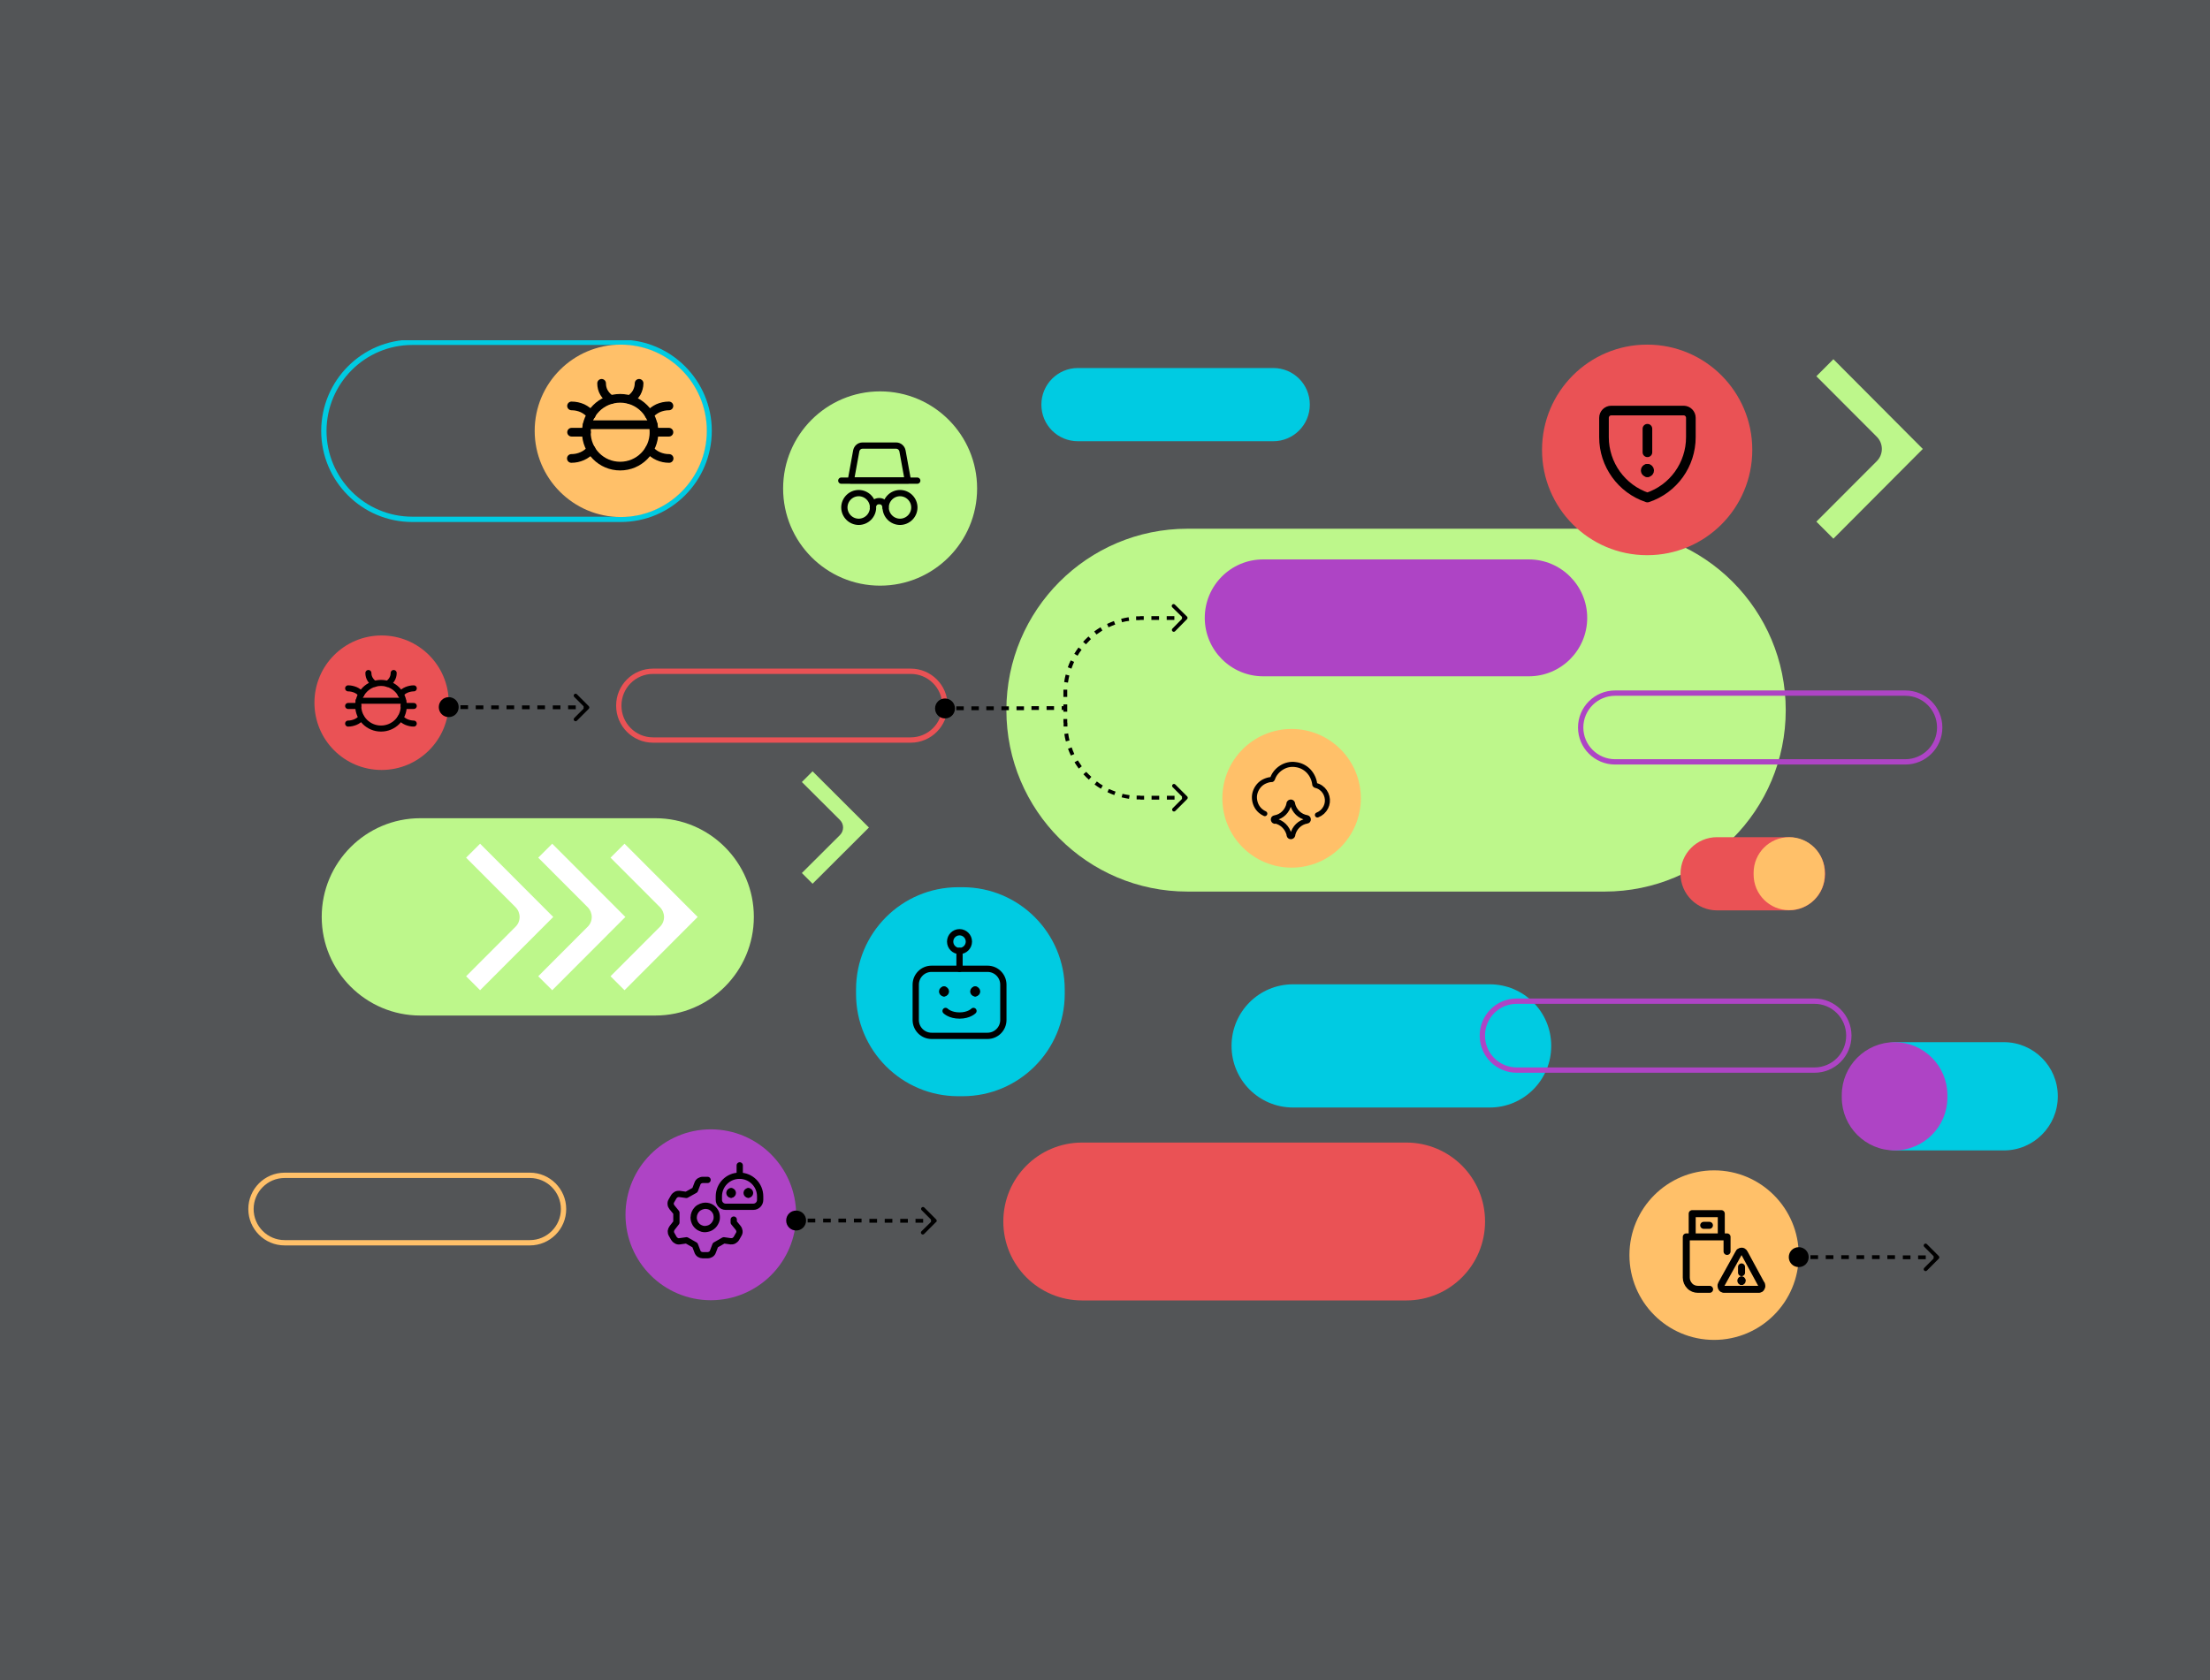 <svg width="526" height="400" viewBox="0 0 526 400" fill="none" xmlns="http://www.w3.org/2000/svg">
<rect width="526" height="400" fill="white"/>
<rect width="526" height="400" fill="#535557"/>
<g clip-path="url(#clip0_619_3066)">
<path d="M98.115 81.498H147.744C159.35 81.498 168.779 90.944 168.779 102.57C168.779 114.197 159.35 123.643 147.744 123.643H98.115C86.509 123.643 77.08 114.197 77.08 102.57C77.122 90.944 86.498 81.498 98.115 81.498Z" stroke="#00CBE2" stroke-width="1.266"/>
<path d="M457.673 106.911L436.363 85.522L432.314 89.577L446.701 103.989C448.297 105.588 448.297 108.182 446.701 109.781L432.314 124.193L436.363 128.248L457.673 106.858V106.901V106.911Z" fill="#BDF78B"/>
<path d="M206.834 197.036L193.399 183.63L190.852 186.182L199.91 195.214C200.915 196.22 200.915 197.819 199.91 198.815L190.852 207.847L193.399 210.399L206.834 196.993V197.036Z" fill="#BDF78B"/>
<path d="M334.695 272.017H257.562C247.181 272.017 238.799 280.414 238.799 290.812C238.799 301.211 247.181 309.608 257.562 309.608H334.695C345.075 309.608 353.457 301.211 353.457 290.812C353.457 280.414 345.085 272.017 334.695 272.017Z" fill="#EA5255"/>
<path d="M282.646 125.877H381.904C405.719 125.877 425.021 145.213 425.021 169.07C425.021 192.927 405.719 212.263 381.904 212.263H282.646C258.831 212.263 239.529 192.927 239.529 169.07C239.529 145.213 258.831 125.877 282.646 125.877Z" fill="#BDF78B"/>
<path d="M155.429 159.814H216.759C221.262 159.814 224.909 163.468 224.909 167.979V168.021C224.909 172.532 221.252 176.185 216.759 176.185H155.429C150.926 176.185 147.279 172.521 147.279 168.021V167.979C147.279 163.468 150.926 159.814 155.429 159.814Z" stroke="#EA5255" stroke-width="1.266"/>
<path d="M252.689 169.027H253.598V168.117H252.689V169.027ZM249.095 169.027H250.871V168.117H249.095V169.027ZM245.491 169.027H247.267V168.117H245.491V169.027ZM241.939 169.08H243.715V168.17H241.939V169.08ZM238.345 169.08H240.121V168.17H238.345V169.08ZM234.751 169.08H236.527V168.17H234.751V169.08ZM231.199 169.08H232.975V168.17H231.199V169.08ZM227.605 169.08H229.381V168.17H227.605V169.08ZM224.921 169.08H225.83V168.17H224.921V169.08ZM281.325 147.542H282.234V146.631H281.325V147.542ZM277.689 147.595H279.507V146.684H277.689V147.595ZM274.042 147.595H275.86V146.684H274.042V147.595ZM271.315 147.595H272.224V146.684H271.315V147.595ZM270.448 147.637H271.315V146.727H270.405V147.637H270.448ZM267.076 148.135C267.625 147.997 268.165 147.86 268.756 147.817L268.619 146.949C268.027 147.044 267.435 147.182 266.843 147.32L267.065 148.188V148.146L267.076 148.135ZM263.894 149.321C264.391 149.099 264.941 148.866 265.437 148.686L265.12 147.86C264.571 148.04 264.031 148.315 263.482 148.548L263.852 149.374L263.894 149.332V149.321ZM260.977 151.058C261.431 150.74 261.886 150.422 262.382 150.105L261.928 149.332C261.431 149.649 260.924 149.967 260.427 150.338L260.977 151.068V151.058ZM258.471 153.387C258.841 152.974 259.243 152.572 259.655 152.159L259.063 151.524C258.609 151.937 258.197 152.35 257.784 152.805L258.471 153.398V153.387ZM256.474 156.119C256.748 155.622 257.065 155.156 257.425 154.7L256.696 154.15C256.336 154.647 256.008 155.103 255.691 155.653L256.463 156.109L256.474 156.119ZM255.015 159.179C255.195 158.629 255.427 158.131 255.649 157.581L254.835 157.221C254.56 157.771 254.338 158.311 254.148 158.862L254.962 159.179H255.004H255.015ZM254.19 162.504C254.285 161.954 254.37 161.361 254.507 160.821L253.641 160.598C253.503 161.191 253.366 161.742 253.281 162.377L254.148 162.515H254.19V162.504ZM254.011 164.199H253.102V165.067H254.011V164.199ZM254.011 165.056H253.102V165.925H254.011V165.056ZM254.011 167.704H253.102V168.572H254.011V167.704ZM281.325 190.375H282.234V189.464H281.325V190.375ZM277.731 190.375H279.549V189.464H277.731V190.375ZM274.084 190.375H275.902V189.464H274.084V190.375ZM271.399 190.375H272.308V189.464H271.399V190.375ZM270.49 190.333H271.399V189.422H270.532V190.333H270.49ZM266.938 189.824C267.53 189.962 268.122 190.1 268.714 190.184L268.852 189.316C268.302 189.221 267.71 189.136 267.171 188.998L266.949 189.867V189.824H266.938ZM263.566 188.596C264.116 188.871 264.655 189.094 265.205 189.284L265.522 188.469C264.972 188.289 264.475 188.056 263.926 187.834L263.556 188.659V188.617L263.566 188.596ZM260.522 186.775C261.019 187.135 261.473 187.463 262.023 187.781L262.478 187.008C261.981 186.732 261.526 186.415 261.061 186.044L260.511 186.775H260.522ZM257.879 184.35C258.292 184.805 258.693 185.218 259.158 185.631L259.75 184.943C259.338 184.583 258.926 184.17 258.524 183.757L257.837 184.35H257.879ZM255.744 181.48C256.061 181.978 256.378 182.486 256.748 182.984L257.478 182.433C257.161 181.978 256.844 181.522 256.526 181.025L255.755 181.48H255.744ZM254.19 178.24C254.37 178.79 254.645 179.383 254.877 179.881L255.702 179.521C255.469 179.023 255.247 178.473 255.068 177.922L254.243 178.24H254.201H254.19ZM253.324 174.735C253.419 175.328 253.503 175.921 253.683 176.514L254.55 176.281C254.412 175.73 254.317 175.19 254.233 174.597L253.366 174.735H253.324ZM253.144 172.956H254.053V172.045H253.144V172.956ZM253.102 172.045H254.011V171.177H253.102V172.045ZM253.102 169.44H254.011V168.572H253.102V169.44ZM222.553 168.667C222.553 169.991 223.599 171.039 224.921 171.039C226.242 171.039 227.288 169.991 227.288 168.667C227.288 167.344 226.242 166.295 224.921 166.295C223.599 166.295 222.553 167.344 222.553 168.667ZM282.509 147.415C282.688 147.235 282.688 146.96 282.509 146.78L279.644 143.952C279.464 143.772 279.19 143.772 279.01 143.952C278.83 144.132 278.83 144.408 279.01 144.588L281.557 147.097L279.052 149.649C278.872 149.829 278.872 150.105 279.052 150.285C279.232 150.465 279.507 150.465 279.686 150.285L282.509 147.415ZM282.562 190.237C282.741 190.057 282.741 189.782 282.562 189.602L279.739 186.775C279.56 186.595 279.285 186.595 279.105 186.775C278.925 186.955 278.925 187.23 279.105 187.41L281.61 189.92L279.105 192.429C278.925 192.609 278.925 192.884 279.105 193.065C279.285 193.245 279.56 193.245 279.739 193.065L282.562 190.237Z" fill="black"/>
<path d="M67.747 279.82H126.117C130.536 279.82 134.13 283.421 134.13 287.847C134.13 292.273 130.536 295.873 126.117 295.873H67.747C63.328 295.873 59.734 292.273 59.734 287.847C59.734 283.421 63.328 279.82 67.747 279.82Z" stroke="#FFC069" stroke-width="1.266"/>
<path d="M363.879 133.184H300.636C292.94 133.184 286.746 139.431 286.746 147.098C286.746 154.764 292.983 161.012 300.636 161.012H363.879C371.575 161.012 377.769 154.764 377.769 147.098C377.769 139.431 371.532 133.184 363.879 133.184Z" fill="#AE44C5"/>
<path d="M408.678 199.312H425.707C430.485 199.312 434.407 203.188 434.407 208.027C434.407 212.867 430.538 216.742 425.707 216.742H408.678C403.9 216.742 399.979 212.867 399.979 208.027C399.979 203.188 403.847 199.312 408.678 199.312Z" fill="#EA5255"/>
<path d="M425.844 199.312C421.151 199.312 417.377 203.103 417.377 207.794V208.207C417.377 212.909 421.151 216.689 425.844 216.689C430.537 216.689 434.311 212.898 434.311 208.207V207.794C434.311 203.093 430.537 199.312 425.844 199.312Z" fill="#FFC069"/>
<path d="M307.74 234.341H354.589C362.665 234.341 369.208 240.895 369.208 248.986V249.028C369.208 257.118 362.665 263.673 354.589 263.673H307.74C299.664 263.673 293.121 257.118 293.121 249.028V248.986C293.121 240.895 299.664 234.341 307.74 234.341Z" fill="#00CBE2"/>
<path d="M361.005 238.354H431.848C436.351 238.354 440.04 242.007 440.04 246.56C440.04 251.113 436.394 254.767 431.848 254.767H361.005C356.502 254.767 352.812 251.113 352.812 246.56C352.812 242.007 356.459 238.354 361.005 238.354Z" stroke="#AE44C5" stroke-width="1.266"/>
<path d="M451.71 248.117H476.932C484.024 248.117 489.775 253.878 489.775 260.983V261.025C489.775 268.131 484.024 273.891 476.932 273.891H451.71C444.618 273.891 438.867 268.131 438.867 261.025V260.983C438.867 253.878 444.618 248.117 451.71 248.117Z" fill="#00CBE2"/>
<path d="M450.928 248.117C444.004 248.117 438.359 253.772 438.359 260.708V261.301C438.359 268.236 444.004 273.891 450.928 273.891C457.851 273.891 463.496 268.236 463.496 261.301V260.708C463.496 253.772 457.851 248.117 450.928 248.117Z" fill="#AE44C5"/>
<path d="M155.978 194.801H100.018C87.09 194.801 76.572 205.337 76.572 218.287C76.572 231.238 87.09 241.774 100.018 241.774H155.978C168.906 241.774 179.423 231.238 179.423 218.287C179.423 205.337 168.906 194.801 155.978 194.801Z" fill="#BDF78B"/>
<path d="M166.084 218.341L148.642 200.869L145.312 204.194L157.056 215.959C158.378 217.282 158.378 219.379 157.056 220.66L145.312 232.425L148.642 235.75L166.084 218.278V218.32V218.341Z" fill="white"/>
<path d="M148.877 218.341L131.435 200.869L128.105 204.194L139.849 215.959C141.171 217.282 141.171 219.379 139.849 220.66L128.105 232.425L131.435 235.75L148.877 218.278V218.32V218.341Z" fill="white"/>
<path d="M131.709 218.341L114.267 200.869L110.938 204.194L122.681 215.959C124.003 217.282 124.003 219.379 122.681 220.66L110.938 232.425L114.267 235.75L131.709 218.278V218.32V218.341Z" fill="white"/>
<path d="M384.407 165.014H453.475C457.999 165.014 461.667 168.677 461.667 173.199C461.667 177.721 457.999 181.384 453.475 181.384H384.407C379.883 181.384 376.215 177.721 376.215 173.199C376.215 168.677 379.883 165.014 384.407 165.014Z" stroke="#AE44C5" stroke-width="1.266"/>
<path d="M303.046 87.618H256.557C251.779 87.618 247.857 91.494 247.857 96.333C247.857 101.172 251.726 105.048 256.557 105.048H303.046C307.824 105.048 311.746 101.172 311.746 96.333C311.746 91.494 307.877 87.618 303.046 87.618Z" fill="#00CBE2"/>
<path d="M147.745 82.049C159.088 82.049 168.231 91.261 168.231 102.57C168.231 113.88 159.035 123.092 147.745 123.092C136.456 123.092 127.26 113.88 127.26 102.57C127.26 91.261 136.446 82.049 147.745 82.049Z" fill="#FFC069"/>
<path d="M147.607 110.968C143.147 110.968 139.553 107.368 139.553 102.899C139.553 98.43 143.147 94.83 147.607 94.83C152.068 94.83 155.662 98.43 155.662 102.899C155.662 107.368 152.068 110.968 147.607 110.968Z" fill="#FFC069"/>
<path d="M147.607 110.968C143.147 110.968 139.553 107.368 139.553 102.899C139.553 98.43 143.147 94.83 147.607 94.83C152.068 94.83 155.662 98.43 155.662 102.899C155.662 107.368 152.068 110.968 147.607 110.968Z" stroke="black" stroke-width="2.066" stroke-linecap="round" stroke-linejoin="round"/>
<path d="M155.66 102.898H159.212" stroke="black" stroke-width="2.066" stroke-linecap="round" stroke-linejoin="round"/>
<path d="M159.256 109.146C158.347 109.146 157.48 108.966 156.655 108.595C155.831 108.235 155.112 107.684 154.562 106.996" fill="#FFC069"/>
<path d="M159.256 109.146C158.347 109.146 157.48 108.966 156.655 108.595C155.831 108.235 155.112 107.684 154.562 106.996" stroke="black" stroke-width="2.066" stroke-linecap="round" stroke-linejoin="round"/>
<path d="M154.52 98.789C155.111 98.101 155.841 97.561 156.612 97.19C157.437 96.83 158.293 96.64 159.213 96.64" fill="#FFC069"/>
<path d="M154.52 98.789C155.111 98.101 155.841 97.561 156.612 97.19C157.437 96.83 158.293 96.64 159.213 96.64" stroke="black" stroke-width="2.066" stroke-linecap="round" stroke-linejoin="round"/>
<path d="M139.595 102.898H136.043" stroke="black" stroke-width="2.066" stroke-linecap="round" stroke-linejoin="round"/>
<path d="M135.988 109.146C136.897 109.146 137.764 108.966 138.589 108.595C139.413 108.235 140.132 107.684 140.682 106.996" fill="#FFC069"/>
<path d="M135.988 109.146C136.897 109.146 137.764 108.966 138.589 108.595C139.413 108.235 140.132 107.684 140.682 106.996" stroke="black" stroke-width="2.066" stroke-linecap="round" stroke-linejoin="round"/>
<path d="M140.725 98.789C140.133 98.101 139.403 97.561 138.632 97.19C137.807 96.83 136.951 96.64 136.031 96.64" fill="#FFC069"/>
<path d="M140.725 98.789C140.133 98.101 139.403 97.561 138.632 97.19C137.807 96.83 136.951 96.64 136.031 96.64" stroke="black" stroke-width="2.066" stroke-linecap="round" stroke-linejoin="round"/>
<path d="M145.418 95.136C144.731 94.723 144.192 94.173 143.779 93.495C143.367 92.807 143.188 92.034 143.188 91.261" fill="#FFC069"/>
<path d="M145.418 95.136C144.731 94.723 144.192 94.173 143.779 93.495C143.367 92.807 143.188 92.034 143.188 91.261" stroke="black" stroke-width="2.066" stroke-linecap="round" stroke-linejoin="round"/>
<path d="M152.109 91.261C152.109 92.034 151.887 92.807 151.517 93.495C151.105 94.183 150.566 94.723 149.879 95.136" fill="#FFC069"/>
<path d="M152.109 91.261C152.109 92.034 151.887 92.807 151.517 93.495C151.105 94.183 150.566 94.723 149.879 95.136" stroke="black" stroke-width="2.066" stroke-linecap="round" stroke-linejoin="round"/>
<path d="M155.481 101.119H139.773" stroke="black" stroke-width="2.066" stroke-linecap="round" stroke-linejoin="round"/>
<path d="M90.82 151.29C99.657 151.29 106.803 158.448 106.803 167.301C106.803 176.153 99.657 183.311 90.82 183.311C81.984 183.311 74.838 176.153 74.838 167.301C74.838 158.448 81.984 151.29 90.82 151.29Z" fill="#EA5255"/>
<path d="M90.682 173.453C87.68 173.453 85.26 171.039 85.26 168.021C85.26 165.003 87.67 162.589 90.682 162.589C93.695 162.589 96.105 165.003 96.105 168.021C96.105 171.039 93.695 173.453 90.682 173.453Z" fill="#EA5255"/>
<path d="M90.682 173.453C87.68 173.453 85.26 171.039 85.26 168.021C85.26 165.003 87.67 162.589 90.682 162.589C93.695 162.589 96.105 165.003 96.105 168.021C96.105 171.039 93.695 173.453 90.682 173.453Z" stroke="black" stroke-width="1.439" stroke-linecap="round" stroke-linejoin="round"/>
<path d="M96.064 168.074H98.475" stroke="black" stroke-width="1.439" stroke-linecap="round" stroke-linejoin="round"/>
<path d="M98.474 172.268C97.882 172.268 97.29 172.13 96.741 171.908C96.191 171.675 95.694 171.315 95.324 170.859" fill="#EA5255"/>
<path d="M98.474 172.268C97.882 172.268 97.29 172.13 96.741 171.908C96.191 171.675 95.694 171.315 95.324 170.859" stroke="black" stroke-width="1.439" stroke-linecap="round" stroke-linejoin="round"/>
<path d="M95.334 165.289C95.746 164.834 96.201 164.463 96.75 164.241C97.3 164.019 97.892 163.881 98.484 163.881" fill="#EA5255"/>
<path d="M95.334 165.289C95.746 164.834 96.201 164.463 96.75 164.241C97.3 164.019 97.892 163.881 98.484 163.881" stroke="black" stroke-width="1.439" stroke-linecap="round" stroke-linejoin="round"/>
<path d="M85.271 168.074H82.861" stroke="black" stroke-width="1.439" stroke-linecap="round" stroke-linejoin="round"/>
<path d="M82.861 172.268C83.453 172.268 84.045 172.13 84.595 171.908C85.145 171.675 85.641 171.315 86.001 170.859" fill="#EA5255"/>
<path d="M82.861 172.268C83.453 172.268 84.045 172.13 84.595 171.908C85.145 171.675 85.641 171.315 86.001 170.859" stroke="black" stroke-width="1.439" stroke-linecap="round" stroke-linejoin="round"/>
<path d="M86.001 165.289C85.588 164.834 85.134 164.463 84.595 164.241C84.045 164.019 83.453 163.881 82.861 163.881" fill="#EA5255"/>
<path d="M86.001 165.289C85.588 164.834 85.134 164.463 84.595 164.241C84.045 164.019 83.453 163.881 82.861 163.881" stroke="black" stroke-width="1.439" stroke-linecap="round" stroke-linejoin="round"/>
<path d="M89.183 162.822C88.728 162.547 88.369 162.187 88.094 161.731C87.819 161.276 87.682 160.778 87.682 160.228" fill="#EA5255"/>
<path d="M89.183 162.822C88.728 162.547 88.369 162.187 88.094 161.731C87.819 161.276 87.682 160.778 87.682 160.228" stroke="black" stroke-width="1.439" stroke-linecap="round" stroke-linejoin="round"/>
<path d="M93.696 160.228C93.696 160.778 93.559 161.276 93.284 161.731C93.009 162.187 92.65 162.557 92.195 162.822" fill="#EA5255"/>
<path d="M93.696 160.228C93.696 160.778 93.559 161.276 93.284 161.731C93.009 162.187 92.65 162.557 92.195 162.822" stroke="black" stroke-width="1.439" stroke-linecap="round" stroke-linejoin="round"/>
<path d="M95.926 166.835H85.356" stroke="black" stroke-width="1.439" stroke-linecap="round" stroke-linejoin="round"/>
<path d="M407.968 278.635C419.099 278.635 428.115 287.667 428.115 298.818C428.115 309.968 419.099 319 407.968 319C396.837 319 387.82 309.968 387.82 298.818C387.82 287.667 396.837 278.635 407.968 278.635Z" fill="#FFC069"/>
<path d="M402.758 294.507V288.938H409.682V294.507" fill="#FFC069"/>
<path d="M402.758 294.507V288.938H409.682V294.507" stroke="black" stroke-width="1.666" stroke-linecap="round" stroke-linejoin="round"/>
<path d="M406.901 306.96H404.121C403.392 306.96 402.662 306.685 402.165 306.145C401.669 305.647 401.352 304.916 401.352 304.186V294.476H411.055V297.938" fill="#FFC069"/>
<path d="M406.901 306.96H404.121C403.392 306.96 402.662 306.685 402.165 306.145C401.669 305.647 401.352 304.916 401.352 304.186V294.476H411.055V297.938" stroke="black" stroke-width="1.666" stroke-linecap="round" stroke-linejoin="round"/>
<path d="M405.496 291.723H406.86" stroke="black" stroke-width="1.666" stroke-linecap="round" stroke-linejoin="round"/>
<path d="M419.236 305.722C419.279 305.859 419.331 305.997 419.331 306.134C419.331 306.272 419.331 306.41 419.236 306.547C419.194 306.685 419.057 306.78 418.962 306.865C418.824 306.96 418.687 306.96 418.549 306.96H410.399C410.262 306.96 410.125 306.96 409.987 306.865C409.85 306.77 409.765 306.685 409.712 306.547C409.67 306.41 409.617 306.272 409.617 306.134C409.617 305.997 409.617 305.859 409.712 305.722L413.814 298.33C413.856 298.193 413.951 298.055 414.088 298.013C414.226 297.917 414.363 297.875 414.501 297.875C414.638 297.875 414.776 297.875 414.913 298.013C415.05 298.108 415.135 298.193 415.188 298.33L419.194 305.722H419.236Z" fill="#FFC069"/>
<path d="M419.236 305.722C419.279 305.859 419.331 305.997 419.331 306.134C419.331 306.272 419.331 306.41 419.236 306.547C419.194 306.685 419.057 306.78 418.962 306.865C418.824 306.96 418.687 306.96 418.549 306.96H410.399C410.262 306.96 410.125 306.96 409.987 306.865C409.85 306.77 409.765 306.685 409.712 306.547C409.67 306.41 409.617 306.272 409.617 306.134C409.617 305.997 409.617 305.859 409.712 305.722L413.814 298.33C413.856 298.193 413.951 298.055 414.088 298.013C414.226 297.917 414.363 297.875 414.501 297.875C414.638 297.875 414.776 297.875 414.913 298.013C415.05 298.108 415.135 298.193 415.188 298.33L419.194 305.722H419.236Z" stroke="black" stroke-width="1.666" stroke-linecap="round" stroke-linejoin="round"/>
<path d="M414.502 302.989V301.623" stroke="black" stroke-width="1.666" stroke-linecap="round" stroke-linejoin="round"/>
<path d="M414.501 305.086C414.405 305.086 414.32 304.99 414.32 304.906C414.32 304.821 414.416 304.726 414.501 304.726" fill="#FFC069"/>
<path d="M414.501 305.086C414.405 305.086 414.32 304.99 414.32 304.906C414.32 304.821 414.416 304.726 414.501 304.726" stroke="black" stroke-width="1.666" stroke-linecap="round" stroke-linejoin="round"/>
<path d="M414.5 305.086C414.596 305.086 414.68 304.99 414.68 304.906C414.68 304.821 414.585 304.726 414.5 304.726" fill="#FFC069"/>
<path d="M414.5 305.086C414.596 305.086 414.68 304.99 414.68 304.906C414.68 304.821 414.585 304.726 414.5 304.726" stroke="black" stroke-width="1.666" stroke-linecap="round" stroke-linejoin="round"/>
<path d="M392.017 82.048H392.059C405.864 82.048 417.058 93.262 417.058 107.091V107.133C417.058 120.963 405.864 132.177 392.059 132.177H392.017C378.212 132.177 367.018 120.963 367.018 107.133V107.091C367.018 93.262 378.212 82.048 392.017 82.048Z" fill="#EA5255"/>
<path d="M400.759 97.741H383.497C382.546 97.741 381.764 98.514 381.764 99.478V104.084C381.764 110.607 385.95 116.399 392.102 118.453C398.296 116.399 402.44 110.607 402.44 104.084V99.478C402.44 98.514 401.668 97.741 400.706 97.741H400.748H400.759Z" stroke="black" stroke-width="2.292" stroke-linecap="round" stroke-linejoin="round"/>
<path d="M392.102 102.072V107.684" stroke="black" stroke-width="2.292" stroke-linecap="round" stroke-linejoin="round"/>
<path d="M392.104 112.428C391.882 112.428 391.691 112.248 391.691 112.016C391.691 111.783 391.871 111.603 392.104 111.603" stroke="black" stroke-width="2.292" stroke-linecap="round" stroke-linejoin="round"/>
<path d="M392.104 112.428C392.325 112.428 392.516 112.248 392.516 112.016C392.516 111.783 392.336 111.603 392.104 111.603" stroke="black" stroke-width="2.292" stroke-linecap="round" stroke-linejoin="round"/>
<path d="M169.181 268.871C180.386 268.871 189.487 277.988 189.487 289.213C189.487 300.437 180.375 309.554 169.181 309.554C157.987 309.554 148.875 300.437 148.875 289.213C148.875 277.988 157.987 268.871 169.181 268.871Z" fill="#AE44C5"/>
<path d="M168.41 280.911H167.269C166.994 280.911 166.719 281.006 166.497 281.144C166.275 281.282 166.085 281.504 166 281.779L165.408 283.336L163.358 284.48L161.719 284.247C161.444 284.247 161.169 284.247 160.947 284.384C160.715 284.522 160.493 284.702 160.356 284.935L159.806 285.888C159.668 286.11 159.584 286.386 159.626 286.661C159.626 286.936 159.764 287.212 159.943 287.434L160.99 288.715V291.045L159.986 292.326C159.806 292.559 159.711 292.824 159.668 293.099C159.668 293.374 159.711 293.65 159.848 293.872L160.398 294.836C160.535 295.069 160.715 295.249 160.99 295.386C161.212 295.524 161.487 295.566 161.761 295.524L163.4 295.291L165.408 296.435L166 297.981C166.095 298.256 166.275 298.478 166.497 298.616C166.73 298.754 166.994 298.838 167.269 298.838H168.41C168.685 298.838 168.96 298.743 169.182 298.616C169.414 298.478 169.594 298.245 169.679 297.981L170.271 296.435L172.269 295.291L173.907 295.524C174.182 295.524 174.457 295.524 174.679 295.386C174.911 295.249 175.133 295.069 175.271 294.836L175.82 293.872C175.958 293.65 176.042 293.374 176 293.099C175.958 292.824 175.862 292.549 175.683 292.326L174.636 291.045V290.357M165.091 289.848C165.091 290.399 165.271 290.939 165.546 291.394C165.863 291.85 166.275 292.22 166.772 292.4C167.269 292.633 167.818 292.676 168.368 292.538C168.918 292.443 169.372 292.167 169.784 291.765C170.144 291.394 170.419 290.897 170.556 290.346C170.651 289.795 170.598 289.255 170.419 288.747C170.186 288.249 169.869 287.836 169.414 287.519C168.96 287.201 168.41 287.063 167.871 287.063C167.332 287.063 166.455 287.339 165.916 287.889C165.419 288.387 165.102 289.118 165.102 289.848H165.091Z" stroke="black" stroke-width="1.493" stroke-linecap="round" stroke-linejoin="round"/>
<path d="M171.094 284.84C171.094 282.108 173.282 279.916 176.009 279.916C178.736 279.916 180.924 282.108 180.924 284.84V285.666C180.924 286.577 180.195 287.307 179.286 287.307H172.732C171.823 287.307 171.094 286.577 171.094 285.666V284.84Z" stroke="black" stroke-width="1.493" stroke-linecap="round" stroke-linejoin="round"/>
<path d="M174.012 284.427C173.79 284.427 173.6 284.247 173.6 284.014C173.6 283.781 173.779 283.601 174.012 283.601" stroke="black" stroke-width="1.493" stroke-linecap="round" stroke-linejoin="round"/>
<path d="M174.012 284.427C174.234 284.427 174.424 284.247 174.424 284.014C174.424 283.781 174.244 283.601 174.012 283.601" stroke="black" stroke-width="1.493" stroke-linecap="round" stroke-linejoin="round"/>
<path d="M178.113 284.427C177.891 284.427 177.701 284.247 177.701 284.014C177.701 283.781 177.881 283.601 178.113 283.601" stroke="black" stroke-width="1.493" stroke-linecap="round" stroke-linejoin="round"/>
<path d="M178.113 284.427C178.335 284.427 178.526 284.247 178.526 284.014C178.526 283.781 178.346 283.601 178.113 283.601" stroke="black" stroke-width="1.493" stroke-linecap="round" stroke-linejoin="round"/>
<path d="M176.062 279.905V277.448" stroke="black" stroke-width="1.493" stroke-linecap="round" stroke-linejoin="round"/>
<path d="M228.058 211.225H229.105C242.529 211.225 253.417 222.131 253.417 235.579V236.628C253.417 250.076 242.529 260.983 229.105 260.983H228.058C214.634 260.983 203.746 250.076 203.746 236.628V235.579C203.746 222.131 214.634 211.225 228.058 211.225Z" fill="#00CBE2"/>
<path d="M230.605 224.175C230.605 225.403 229.601 226.409 228.375 226.409C227.149 226.409 226.145 225.403 226.145 224.175C226.145 222.946 227.149 221.94 228.375 221.94C229.601 221.94 230.605 222.946 230.605 224.175Z" stroke="black" stroke-width="1.493" stroke-linecap="round" stroke-linejoin="round"/>
<path d="M228.375 226.367V230.656" stroke="black" stroke-width="1.493" stroke-linecap="round" stroke-linejoin="round"/>
<path d="M231.695 240.684C231.695 240.684 230.648 241.774 228.376 241.774C226.103 241.774 225.057 240.684 225.057 240.684" stroke="black" stroke-width="1.493" stroke-linecap="round" stroke-linejoin="round"/>
<path d="M224.685 236.49C224.41 236.49 224.23 236.257 224.23 236.034C224.23 235.812 224.463 235.579 224.685 235.579" stroke="black" stroke-width="1.493" stroke-linecap="round" stroke-linejoin="round"/>
<path d="M224.686 236.49C224.96 236.49 225.14 236.257 225.14 236.034C225.14 235.812 224.908 235.579 224.686 235.579" stroke="black" stroke-width="1.493" stroke-linecap="round" stroke-linejoin="round"/>
<path d="M232.107 236.49C231.832 236.49 231.652 236.257 231.652 236.034C231.652 235.812 231.885 235.579 232.107 235.579" stroke="black" stroke-width="1.493" stroke-linecap="round" stroke-linejoin="round"/>
<path d="M232.105 236.49C232.38 236.49 232.56 236.257 232.56 236.034C232.56 235.812 232.327 235.579 232.105 235.579" stroke="black" stroke-width="1.493" stroke-linecap="round" stroke-linejoin="round"/>
<path d="M235.035 230.646H221.727C219.643 230.646 217.953 232.338 217.953 234.426V242.834C217.953 244.921 219.643 246.614 221.727 246.614H235.035C237.119 246.614 238.809 244.921 238.809 242.834V234.426C238.809 232.338 237.119 230.646 235.035 230.646Z" stroke="black" stroke-width="1.493" stroke-linecap="round" stroke-linejoin="round"/>
<path d="M307.411 173.549C316.512 173.549 323.891 180.94 323.891 190.057C323.891 199.174 316.512 206.566 307.411 206.566C298.31 206.566 290.932 199.174 290.932 190.057C290.932 180.94 298.31 173.549 307.411 173.549Z" fill="#FFC069"/>
<path d="M301.037 193.71C300.667 193.53 300.35 193.35 300.033 193.075C299.166 192.344 298.669 191.296 298.574 190.153C298.479 189.009 298.891 187.918 299.621 187.05C299.98 186.637 300.435 186.277 300.942 186.044C301.439 185.811 301.988 185.631 302.538 185.589H302.718C302.718 185.589 302.813 185.493 302.855 185.451C303.225 184.307 303.997 183.397 304.99 182.761C305.995 182.126 307.179 181.851 308.362 182.031C309.546 182.168 310.635 182.719 311.46 183.577C312.273 184.445 312.781 185.536 312.918 186.722C312.918 186.764 312.918 186.859 313.013 186.902C313.013 186.944 313.109 186.997 313.151 186.997C314.018 187.177 314.789 187.728 315.286 188.458C315.783 189.189 316.015 190.1 315.92 190.968C315.825 191.836 315.424 192.652 314.736 193.297C314.377 193.615 314.007 193.848 313.553 194.028" stroke="black" stroke-width="1.199" stroke-linecap="round" stroke-linejoin="round"/>
<path d="M303.405 195.532C302.951 195.437 302.951 194.759 303.405 194.706C305.086 194.431 306.407 193.107 306.777 191.423V191.286C306.915 190.831 307.549 190.831 307.644 191.286V191.423C308.056 193.107 309.378 194.388 311.058 194.664C311.513 194.759 311.513 195.437 311.058 195.479C309.378 195.754 308.056 197.078 307.686 198.719V198.857C307.549 199.312 306.915 199.312 306.82 198.857V198.719C306.407 197.036 305.086 195.754 303.448 195.437L303.405 195.532Z" stroke="black" stroke-width="1.199" stroke-linecap="round" stroke-linejoin="round"/>
<path d="M138.906 168.89H139.815V167.979H138.906V168.89ZM135.217 168.847H137.035V167.937H135.217V168.847ZM131.57 168.847H133.388V167.937H131.57V168.847ZM127.892 168.847H129.71V167.937H127.892V168.847ZM124.245 168.847H126.063V167.937H124.245V168.847ZM120.556 168.847H122.374V167.937H120.556V168.847ZM116.909 168.847H118.727V167.937H116.909V168.847ZM113.23 168.847H115.048V167.937H113.23V168.847ZM109.583 168.805H111.402V167.894H109.583V168.805ZM106.803 168.805H107.712V167.894H106.803V168.805ZM140.132 168.752C140.312 168.572 140.312 168.297 140.132 168.117L137.31 165.289C137.13 165.109 136.855 165.109 136.676 165.289C136.496 165.469 136.496 165.745 136.676 165.925L139.181 168.434L136.676 170.944C136.496 171.124 136.496 171.399 136.676 171.579C136.855 171.759 137.13 171.759 137.31 171.579L140.132 168.752ZM104.436 168.35C104.436 169.673 105.482 170.722 106.803 170.722C108.125 170.722 109.171 169.673 109.171 168.35C109.171 167.026 108.125 165.978 106.803 165.978C105.482 165.978 104.436 167.026 104.436 168.35Z" fill="black"/>
<path d="M221.59 291.088H222.499V290.177H221.59V291.088ZM217.901 291.088H219.719V290.177H217.901V291.088ZM214.264 291.088H216.082V290.177H214.264V291.088ZM210.575 291.088H212.393V290.177H210.575V291.088ZM206.928 291.088H208.746V290.177H206.928V291.088ZM203.239 291.035H205.057V290.124H203.239V291.035ZM199.55 291.035H201.368V290.124H199.55V291.035ZM195.914 291.035H197.732V290.124H195.914V291.035ZM192.225 291.035H194.043V290.124H192.225V291.035ZM189.487 291.035H190.396V290.124H189.487V291.035ZM222.816 290.95C222.995 290.77 222.995 290.495 222.816 290.315L219.993 287.488C219.814 287.308 219.539 287.308 219.359 287.488C219.18 287.668 219.18 287.943 219.359 288.123L221.864 290.633L219.317 293.142C219.137 293.322 219.137 293.597 219.317 293.777C219.497 293.957 219.771 293.957 219.951 293.777L222.774 290.95H222.816ZM187.119 290.58C187.119 291.903 188.166 292.952 189.487 292.952C190.808 292.952 191.855 291.903 191.855 290.58C191.855 289.256 190.808 288.208 189.487 288.208C188.166 288.208 187.119 289.256 187.119 290.58Z" fill="black"/>
<path d="M460.219 299.792H461.128V298.881H460.219V299.792ZM456.529 299.792H458.348V298.881H456.529V299.792ZM452.893 299.792H454.711V298.881H452.893V299.792ZM449.204 299.75H451.022V298.839H449.204V299.75ZM445.557 299.75H447.375V298.839H445.557V299.75ZM441.868 299.75H443.686V298.839H441.868V299.75ZM438.232 299.75H440.05V298.839H438.232V299.75ZM434.543 299.75H436.361V298.839H434.543V299.75ZM430.896 299.75H432.714V298.839H430.896V299.75ZM428.116 299.75H429.025V298.839H428.116V299.75ZM461.445 299.665C461.624 299.485 461.624 299.21 461.445 299.03L458.622 296.202C458.443 296.022 458.168 296.022 457.988 296.202C457.808 296.382 457.808 296.658 457.988 296.838L460.493 299.347L457.988 301.857C457.808 302.037 457.808 302.312 457.988 302.492C458.168 302.672 458.443 302.672 458.622 302.492L461.445 299.665ZM425.748 299.294C425.748 300.618 426.795 301.666 428.116 301.666C429.437 301.666 430.484 300.618 430.484 299.294C430.484 297.971 429.437 296.922 428.116 296.922C426.795 296.922 425.748 297.971 425.748 299.294Z" fill="black"/>
<path d="M209.475 93.178C222.223 93.178 232.561 103.534 232.561 116.304C232.561 129.075 222.223 139.431 209.475 139.431C196.727 139.431 186.389 129.075 186.389 116.304C186.389 103.534 196.727 93.178 209.475 93.178Z" fill="#BDF78B"/>
<path d="M200.965 120.815C200.965 121.725 201.335 122.594 201.969 123.229C202.603 123.864 203.47 124.235 204.379 124.235C205.288 124.235 206.155 123.864 206.789 123.229C207.423 122.594 207.793 121.725 207.793 120.815C207.793 119.904 207.423 119.036 206.789 118.4C206.155 117.765 205.288 117.395 204.379 117.395C203.47 117.395 202.603 117.765 201.969 118.4C201.335 119.036 200.965 119.904 200.965 120.815Z" fill="#BDF78B"/>
<path d="M200.965 120.815C200.965 121.725 201.335 122.594 201.969 123.229C202.603 123.864 203.47 124.235 204.379 124.235C205.288 124.235 206.155 123.864 206.789 123.229C207.423 122.594 207.793 121.725 207.793 120.815C207.793 119.904 207.423 119.036 206.789 118.4C206.155 117.765 205.288 117.395 204.379 117.395C203.47 117.395 202.603 117.765 201.969 118.4C201.335 119.036 200.965 119.904 200.965 120.815Z" stroke="black" stroke-width="1.493" stroke-linecap="round" stroke-linejoin="round"/>
<path d="M210.797 120.815C210.797 121.725 211.167 122.594 211.801 123.229C212.435 123.864 213.302 124.235 214.211 124.235C215.12 124.235 215.987 123.864 216.621 123.229C217.255 122.594 217.625 121.725 217.625 120.815C217.625 119.904 217.255 119.036 216.621 118.4C215.987 117.765 215.12 117.395 214.211 117.395C213.302 117.395 212.435 117.765 211.801 118.4C211.167 119.036 210.797 119.904 210.797 120.815Z" fill="#BDF78B"/>
<path d="M210.797 120.815C210.797 121.725 211.167 122.594 211.801 123.229C212.435 123.864 213.302 124.235 214.211 124.235C215.12 124.235 215.987 123.864 216.621 123.229C217.255 122.594 217.625 121.725 217.625 120.815C217.625 119.904 217.255 119.036 216.621 118.4C215.987 117.765 215.12 117.395 214.211 117.395C213.302 117.395 212.435 117.765 211.801 118.4C211.167 119.036 210.797 119.904 210.797 120.815Z" stroke="black" stroke-width="1.493" stroke-linecap="round" stroke-linejoin="round"/>
<path d="M203.789 107.367C203.926 106.637 204.518 106.086 205.29 106.086H213.302C214.032 106.086 214.666 106.637 214.803 107.367L216.082 114.388H202.51L203.789 107.367Z" fill="#BDF78B"/>
<path d="M203.789 107.367C203.926 106.637 204.518 106.086 205.29 106.086H213.302C214.032 106.086 214.666 106.637 214.803 107.367L216.082 114.388H202.51L203.789 107.367Z" stroke="black" stroke-width="1.493" stroke-linecap="round" stroke-linejoin="round"/>
<path d="M207.752 120.815C207.752 120.815 207.752 119.312 209.253 119.312C210.754 119.312 210.754 120.815 210.754 120.815" fill="#BDF78B"/>
<path d="M207.752 120.815C207.752 120.815 207.752 119.312 209.253 119.312C210.754 119.312 210.754 120.815 210.754 120.815" stroke="black" stroke-width="1.493" stroke-linecap="round" stroke-linejoin="round"/>
<path d="M200.236 114.43H218.312" stroke="black" stroke-width="1.493" stroke-linecap="round" stroke-linejoin="round"/>
</g>
<defs>
<clipPath id="clip0_619_3066">
<rect width="431" height="238" fill="white" transform="translate(59 81)"/>
</clipPath>
</defs>
</svg>
